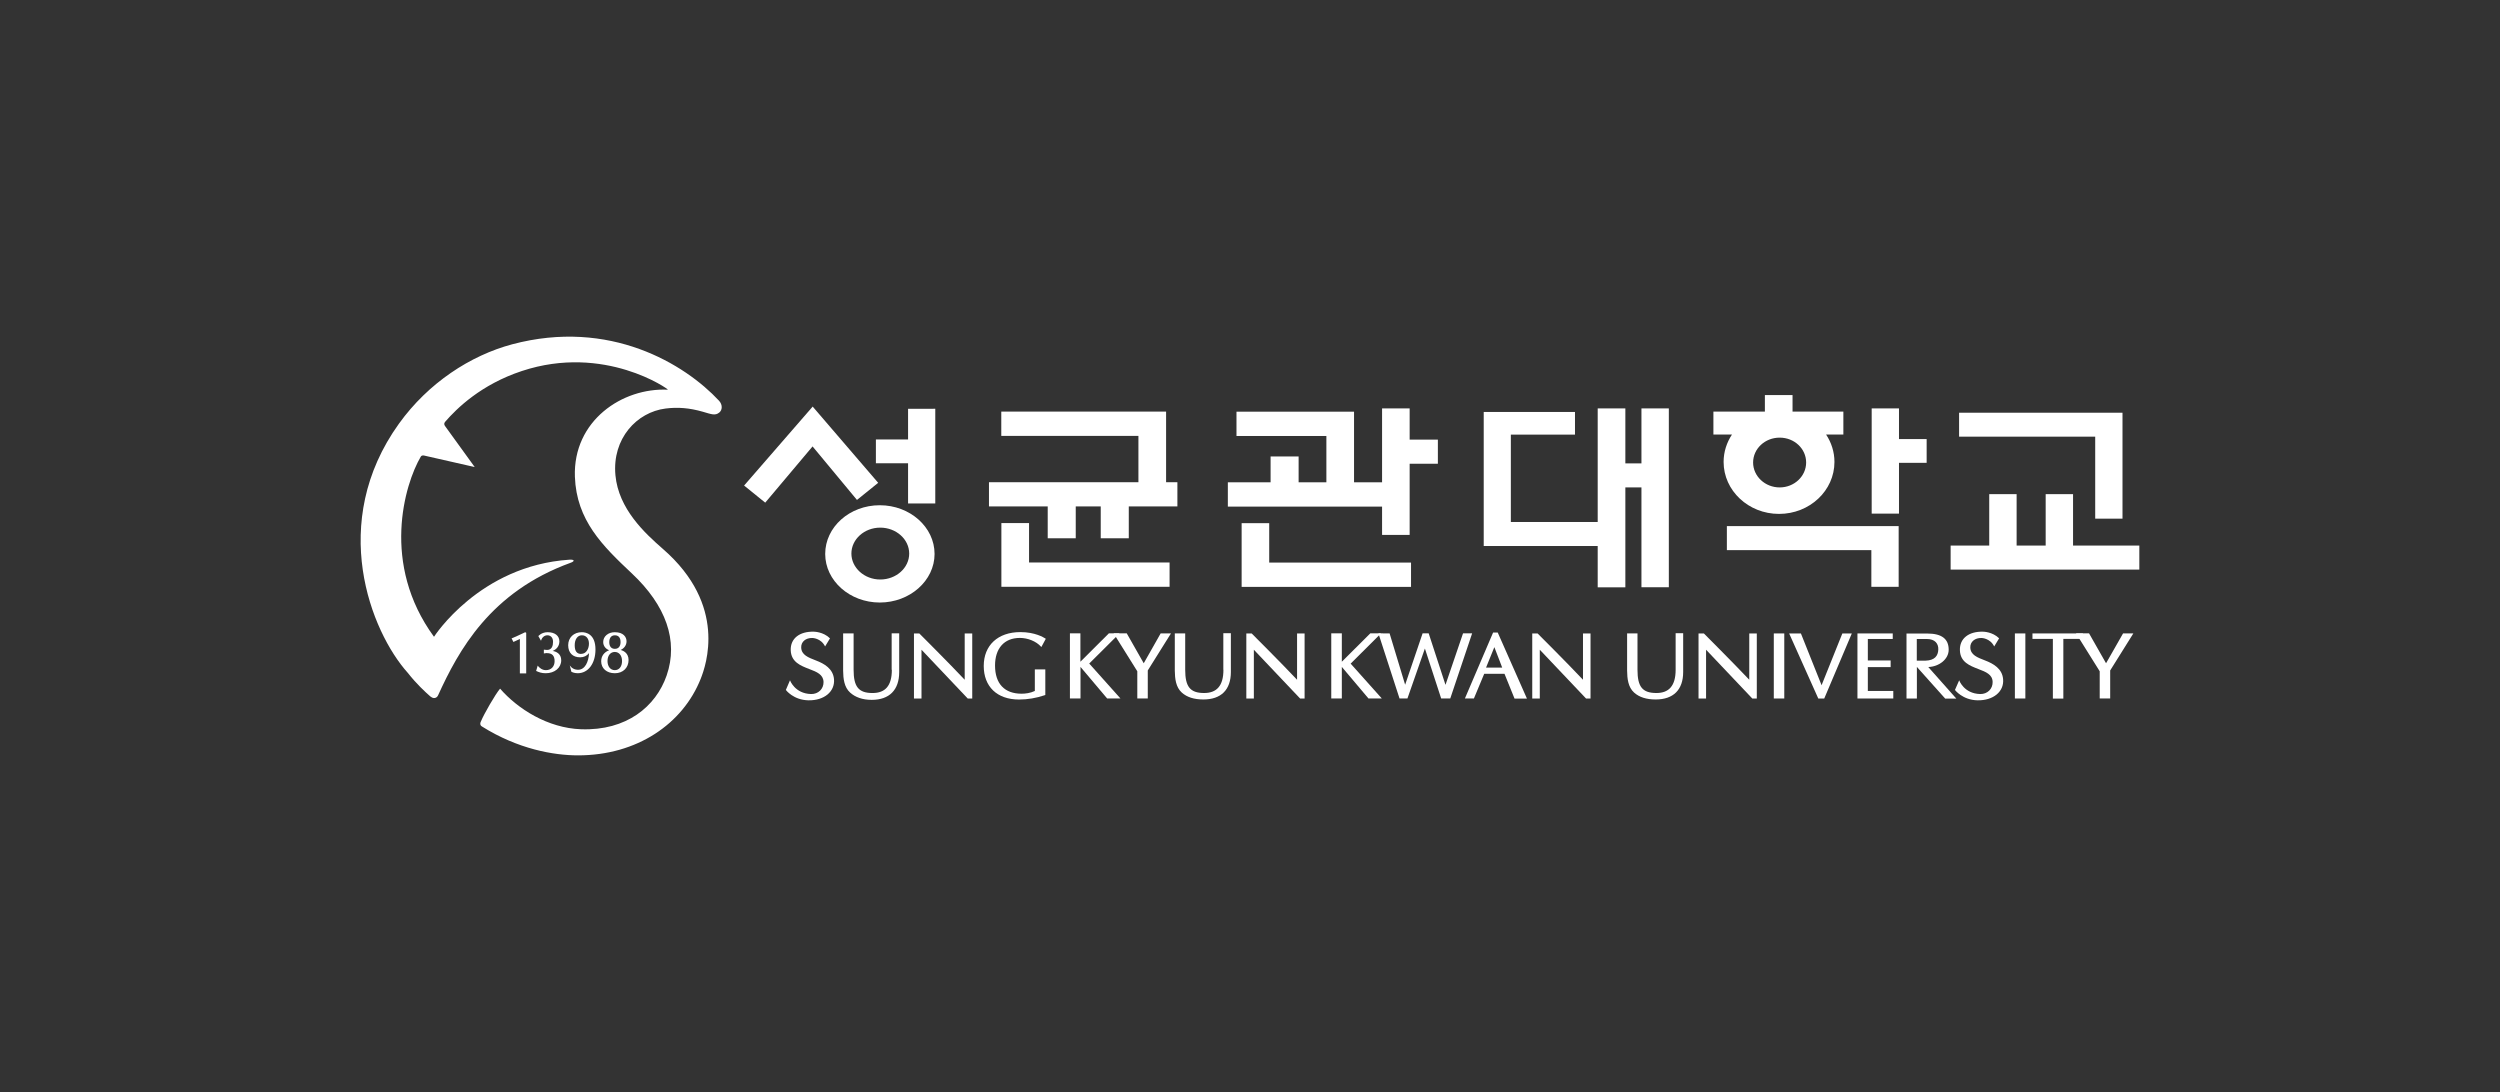 <svg width="190" height="83" viewBox="0 0 190 83" fill="none" xmlns="http://www.w3.org/2000/svg">
<rect x="0" y="0" width="190" height="83" fill="#333333" stroke="none"/>
<path d="M157.42 37.555H155.471V41.463H153.263V37.555H151.182V41.463H148.248V43.289H162.589V41.463H157.552V37.555H157.413H157.42Z" fill="white"/>
<path d="M161.31 39.418V31.367H148.891V33.186H159.236V39.418H161.31Z" fill="white"/>
<path d="M62.715 42.099C62.715 44.132 64.58 45.792 66.864 45.792C69.148 45.792 71.027 44.132 71.027 42.099C71.027 40.065 69.162 38.398 66.864 38.398C64.566 38.398 62.715 40.058 62.715 42.099ZM64.706 42.071C64.706 40.985 65.691 40.1 66.899 40.1C68.108 40.1 69.099 40.985 69.099 42.071C69.099 43.157 68.115 44.042 66.899 44.042C65.691 44.042 64.706 43.15 64.706 42.071Z" fill="white"/>
<path d="M70.948 31.069H69.013V33.4H66.568V35.206H69.013V38.263H71.081V31.062H70.941L70.948 31.069Z" fill="white"/>
<path d="M61.657 31.023C61.657 31.023 56.705 36.722 56.551 36.902C56.711 37.033 58.004 38.078 58.157 38.202C58.304 38.023 61.755 33.928 61.755 33.928C61.755 33.928 64.989 37.815 65.129 37.995C65.289 37.864 66.582 36.826 66.742 36.695C66.589 36.515 61.929 31.099 61.762 30.898C61.706 30.961 61.657 31.016 61.657 31.023Z" fill="white"/>
<path d="M112.756 41.497H121.425V44.637H123.527V37.043H124.75V44.63H126.831V31.039H124.75V35.217H123.527V31.039H121.425V39.671H114.824V33.031H119.699V31.309H112.763V41.497H112.756Z" fill="white"/>
<path d="M89.342 36.649H88.623V31.281H76.098V33.128H86.52V36.649H75.162V38.488H79.626V40.909H81.756V38.488H83.656V40.909H85.787V38.488H89.482V36.649H89.342ZM78.208 39.754H76.105V44.596H88.888V42.749H78.208V39.754Z" fill="white"/>
<path d="M96.46 39.761H94.364V44.603H107.238V42.756H96.46V39.761ZM107.133 33.411V31.039H105.038V36.655H102.907V31.288H93.973V33.135H100.805V36.655H98.695V34.691H96.565V36.655H93.316V38.502H105.038V40.653H107.133V35.244H109.278V33.411H107.133Z" fill="white"/>
<path d="M144.183 31.039H142.248V39.035H144.323V35.175H146.425V33.37H144.323V31.039H144.183Z" fill="white"/>
<path d="M144.165 39.984H131.242V41.81H142.223V44.598H144.298V39.984H144.158H144.165Z" fill="white"/>
<path d="M140.096 31.282H136.247C136.247 31.282 136.24 31.282 136.233 31.282V30.023H134.131V31.282H130.219V33.025H131.63C131.232 33.627 130.994 34.339 130.994 35.107C130.994 37.286 132.88 39.057 135.206 39.057C137.532 39.057 139.418 37.293 139.418 35.107C139.418 34.339 139.181 33.627 138.783 33.025H140.096V31.282ZM135.255 37.044C134.144 37.044 133.236 36.193 133.236 35.149C133.236 34.104 134.138 33.26 135.255 33.26C136.373 33.26 137.267 34.104 137.267 35.149C137.267 36.193 136.366 37.044 135.255 37.044Z" fill="white"/>
<path d="M151.936 48.507L151.559 49.13C151.245 48.493 150.595 48.487 150.595 48.487C150.092 48.473 149.729 48.777 149.743 49.206C149.757 49.773 150.274 49.967 150.867 50.195C151.503 50.437 152.174 50.824 152.236 51.62C152.32 52.574 151.475 53.245 150.295 53.224C149.149 53.204 148.576 52.436 148.576 52.436L148.898 51.703C148.898 51.703 149.254 52.713 150.49 52.747C151.042 52.761 151.454 52.353 151.44 51.827C151.426 51.26 150.93 51.066 150.35 50.845C149.708 50.596 148.974 50.319 148.953 49.413C148.925 48.528 149.624 47.975 150.721 48.009C150.721 48.009 151.426 48.009 151.936 48.514V48.507Z" fill="white"/>
<path d="M63.084 48.507L62.707 49.13C62.393 48.493 61.743 48.487 61.743 48.487C61.233 48.473 60.877 48.777 60.891 49.206C60.905 49.773 61.422 49.967 62.009 50.195C62.651 50.437 63.315 50.824 63.385 51.62C63.462 52.574 62.623 53.245 61.443 53.224C60.29 53.204 59.725 52.436 59.725 52.436L60.039 51.703C60.039 51.703 60.402 52.713 61.639 52.747C62.19 52.761 62.602 52.353 62.589 51.827C62.568 51.26 62.079 51.066 61.499 50.845C60.856 50.596 60.123 50.319 60.095 49.413C60.067 48.528 60.765 47.975 61.862 48.009C61.862 48.009 62.568 48.009 63.078 48.514L63.084 48.507Z" fill="white"/>
<path d="M79.493 48.558L79.43 48.516C79.318 48.447 78.668 48.039 77.551 48.039C75.832 48.039 74.764 49.049 74.764 50.612C74.764 52.175 75.77 53.164 77.446 53.164C78.103 53.164 78.752 53.054 79.388 52.839L79.444 52.819V50.875H78.647V52.514C78.298 52.68 77.914 52.722 77.642 52.722C76.342 52.722 75.623 51.961 75.623 50.578C75.623 49.284 76.314 48.482 77.509 48.482C78.11 48.482 78.752 48.738 79.115 49.146L79.144 49.173L79.479 48.551L79.493 48.558Z" fill="white"/>
<path d="M88.992 48.14H88.209L86.924 50.408L85.632 48.133H84.633L86.435 51.017V53.085H87.231V50.955L88.992 48.14Z" fill="white"/>
<path d="M162.134 48.14H161.352L160.06 50.408L158.767 48.133H157.775L159.578 51.017V53.085H160.374V50.955L162.134 48.14Z" fill="white"/>
<path d="M82.781 50.429L85.087 48.133H84.276L82.111 50.291V48.133H81.314V53.085H82.118V50.685L84.144 53.085H85.156L82.781 50.429Z" fill="white"/>
<path d="M102.657 50.429L104.962 48.133H104.145L101.979 50.291C101.979 50.139 101.979 48.133 101.979 48.133H101.176V53.085H101.979V50.685L104.005 53.085H105.018L102.643 50.429H102.657Z" fill="white"/>
<path d="M106.364 53.085H106.965L108.292 49.288L109.529 53.085H110.22L111.883 48.133H111.191L109.857 52.048L108.579 48.133H108.118L106.791 52.041L105.61 48.14L104.758 48.133L106.364 53.085Z" fill="white"/>
<path d="M113.833 48.07H113.477L111.332 53.085H112.017L112.799 51.211H114.343L115.104 53.092H116.047L113.826 48.07H113.833ZM113.574 49.191C113.693 49.468 114.084 50.547 114.168 50.74H112.939L113.567 49.191H113.574Z" fill="white"/>
<path d="M135.605 48.141H134.809V53.086H135.605V48.141Z" fill="white"/>
<path d="M153.927 48.141H153.131V53.086H153.927V48.141Z" fill="white"/>
<path d="M127.348 50.906C127.348 52.13 126.831 52.669 125.888 52.669C124.813 52.669 124.449 52.185 124.449 50.899V48.139H123.66V50.968C123.667 51.576 123.737 52.227 124.191 52.635C124.582 52.987 125.127 53.16 125.833 53.16C127.174 53.16 127.921 52.427 127.921 51.072V48.125H127.348V50.899V50.906Z" fill="white"/>
<path d="M92.98 50.906C92.98 52.13 92.463 52.669 91.513 52.669C90.445 52.669 90.075 52.185 90.075 50.899V48.139H89.285V50.968C89.292 51.576 89.362 52.227 89.816 52.635C90.207 52.987 90.752 53.16 91.458 53.16C92.799 53.16 93.546 52.427 93.546 51.072V48.125H92.973V50.899L92.98 50.906Z" fill="white"/>
<path d="M67.78 50.906C67.78 52.131 67.27 52.67 66.313 52.67C65.245 52.67 64.874 52.186 64.874 50.9V48.14H64.078V50.969C64.085 51.577 64.155 52.227 64.609 52.636C65 52.988 65.545 53.189 66.251 53.189C67.592 53.189 68.339 52.435 68.339 51.079V48.133H67.766V50.906H67.78Z" fill="white"/>
<path d="M138.189 53.086H138.643L140.739 48.141H140.019L138.44 52.076L136.869 48.141H135.975L138.189 53.086Z" fill="white"/>
<path d="M141.955 52.512V50.7H143.688V50.195H141.955V48.562H143.848V48.141H141.166V53.086H143.89V52.512H141.955Z" fill="white"/>
<path d="M154.467 48.141V48.556H156.018V53.093H156.814V48.556H158.302V48.141H154.474H154.467Z" fill="white"/>
<path d="M144.887 53.087H145.683V50.687L147.835 53.094H148.68L146.549 50.694C147.373 50.666 148.1 50.099 148.1 49.38C148.1 48.563 147.583 48.148 146.472 48.148H144.894V53.094L144.887 53.087ZM145.676 50.217V48.563H146.437C147.066 48.563 147.332 48.923 147.311 49.373C147.29 49.836 147.045 50.189 146.34 50.21H145.676V50.217Z" fill="white"/>
<path d="M73.89 48.141H73.317V51.661C72.08 50.347 69.866 48.141 69.866 48.141H69.461V53.086H70.034V49.379L73.547 53.086H73.89V48.141Z" fill="white"/>
<path d="M99.149 48.141H98.577V51.661C97.34 50.347 95.126 48.141 95.126 48.141H94.721V53.086H95.293V49.379L98.807 53.086H99.149V48.141Z" fill="white"/>
<path d="M120.88 48.141H120.307V51.661C119.071 50.347 116.856 48.141 116.856 48.141H116.451V53.086H117.024V49.379L120.538 53.086H120.88V48.141Z" fill="white"/>
<path d="M133.517 48.141H132.944V51.661C131.7 50.347 129.493 48.141 129.493 48.141H129.088V53.086H129.661V49.379L133.174 53.086H133.517V48.141Z" fill="white"/>
<path d="M32.725 52.947C32.32 52.594 31.629 51.951 31.007 51.155C28.164 47.995 24.916 39.715 30.322 32.197C32.551 29.098 35.75 27.016 38.928 26.166C46.347 24.194 52.04 27.66 54.645 30.454C54.932 30.765 54.897 31.159 54.673 31.346C54.352 31.616 54.058 31.477 53.409 31.291C52.389 31 51.516 30.931 50.58 31.049C48.4 31.325 46.514 33.324 46.773 36.119C47.01 38.671 48.994 40.511 50.391 41.728C55.295 45.996 53.653 50.574 53.255 51.584C51.9 55.001 48.428 57.408 43.93 57.408C42.065 57.408 39.361 56.924 36.644 55.222C36.539 55.174 36.434 55.036 36.56 54.807C36.77 54.289 37.636 52.774 38.006 52.338C39.354 53.881 41.632 55.333 44.16 55.423C47.618 55.547 49.846 53.694 50.663 51.342C51.579 48.7 50.608 46.009 48.023 43.582C45.795 41.486 43.811 39.549 43.692 36.229C43.545 31.976 47.29 29.451 50.761 29.617C50.866 29.617 45.956 26.11 39.655 28.199C36.567 29.223 34.723 31.028 33.836 32.051C33.703 32.211 33.787 32.328 33.836 32.397C33.934 32.536 36.078 35.496 36.078 35.496L32.215 34.618C32.215 34.618 32.055 34.576 31.978 34.708C30.748 36.803 28.939 42.869 32.984 48.396C32.984 48.396 36.428 42.994 43.266 42.537C43.72 42.51 43.664 42.669 43.364 42.772C37.259 44.993 34.849 49.433 33.291 52.85C33.193 53.064 32.942 53.127 32.739 52.947H32.725Z" fill="white"/>
<path d="M39.021 48.787C39.021 48.787 39.398 48.621 39.51 48.559V51.18H39.992V48.095L39.915 48.047L39.887 48.061C39.538 48.234 39.181 48.393 38.881 48.517L39.021 48.794V48.787Z" fill="white"/>
<path d="M41.57 49.638C41.962 49.638 42.15 49.838 42.15 50.246C42.15 50.654 41.892 50.931 41.486 50.931C41.193 50.931 40.998 50.737 40.921 50.654L40.865 50.585L40.746 50.993L40.781 51.007C40.949 51.083 41.158 51.166 41.473 51.166C42.157 51.166 42.653 50.751 42.653 50.184C42.653 49.665 42.248 49.513 42.003 49.472C42.276 49.361 42.513 49.119 42.513 48.745C42.513 48.317 42.171 48.047 41.619 48.047C41.151 48.047 40.914 48.344 40.914 48.344L41.116 48.697L41.151 48.6C41.207 48.441 41.382 48.282 41.605 48.282C41.801 48.282 42.031 48.413 42.031 48.773C42.031 49.057 41.955 49.396 41.577 49.396L41.333 49.375V49.665C41.333 49.665 41.473 49.631 41.577 49.631L41.57 49.638Z" fill="white"/>
<path d="M43.3 50.558L43.426 51.056C43.426 51.056 43.622 51.166 43.901 51.166C44.704 51.166 45.256 50.426 45.256 49.361C45.256 48.178 44.53 48.047 44.215 48.047C43.608 48.047 43.182 48.455 43.182 49.036C43.182 49.617 43.531 49.956 44.09 49.956C44.376 49.956 44.6 49.845 44.767 49.638C44.732 50.302 44.467 50.904 43.922 50.904C43.482 50.904 43.293 50.551 43.293 50.551L43.3 50.558ZM44.174 49.7C43.838 49.7 43.678 49.486 43.678 49.036C43.678 48.586 43.894 48.282 44.222 48.282C44.551 48.282 44.76 48.538 44.76 48.918C44.76 49.299 44.558 49.693 44.174 49.693V49.7Z" fill="white"/>
<path d="M47.17 49.396C47.443 49.271 47.617 49.029 47.617 48.739C47.617 48.42 47.387 48.047 46.723 48.047C46.22 48.047 45.843 48.365 45.843 48.794C45.843 49.112 46.06 49.333 46.297 49.416C45.906 49.569 45.69 49.866 45.69 50.26C45.69 50.8 46.109 51.166 46.73 51.166C47.352 51.166 47.771 50.744 47.771 50.163C47.771 49.624 47.366 49.451 47.177 49.396H47.17ZM46.304 48.801C46.304 48.683 46.332 48.282 46.73 48.282C47.128 48.282 47.163 48.642 47.163 48.801C47.163 48.918 47.135 49.313 46.73 49.313C46.325 49.313 46.304 48.918 46.304 48.801ZM46.723 50.931C46.395 50.931 46.171 50.654 46.171 50.239C46.171 49.825 46.395 49.548 46.723 49.548C47.052 49.548 47.275 49.825 47.275 50.239C47.275 50.654 47.059 50.931 46.723 50.931Z" fill="white"/>
</svg>
